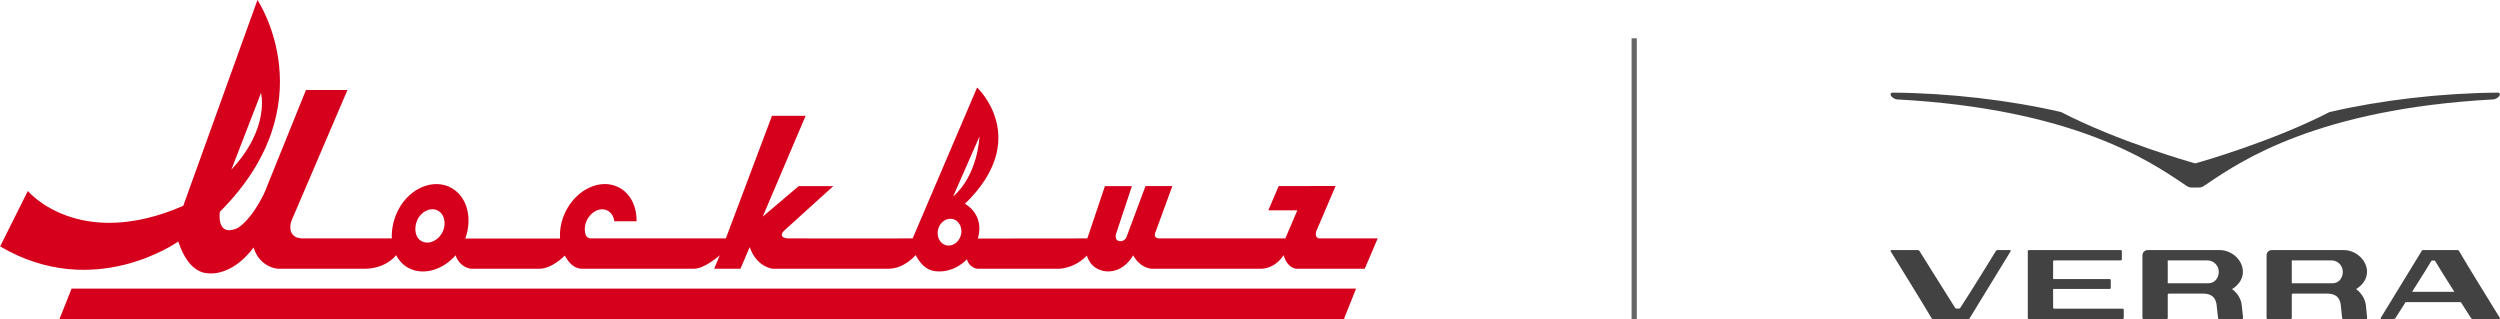 <?xml version="1.0" encoding="UTF-8"?> <!-- Creator: CorelDRAW 2019 (64-Bit) --> <svg xmlns="http://www.w3.org/2000/svg" xmlns:xlink="http://www.w3.org/1999/xlink" xml:space="preserve" width="478px" height="61px" style="shape-rendering:geometricPrecision; text-rendering:geometricPrecision; image-rendering:optimizeQuality; fill-rule:evenodd; clip-rule:evenodd" viewBox="0 0 210.22 26.83"> <defs> <style type="text/css"> <![CDATA[ .str0 {stroke:#666666;stroke-width:0.44;stroke-miterlimit:22.926} .fil1 {fill:none} .fil2 {fill:#434242;fill-rule:nonzero} .fil0 {fill:#D6001C;fill-rule:nonzero} ]]> </style> </defs> <g id="Слой_x0020_1">  <g id="_2613330968832"> <polygon class="fil0" points="113.01,26.83 4.99,26.83 6.01,24.27 114.03,24.27 "></polygon> <path class="fil0" d="M80.79 19.8c-0.17,0.6 -0.74,0.97 -1.26,0.82 -0.52,-0.15 -0.81,-0.76 -0.64,-1.37 0.17,-0.6 0.74,-0.97 1.26,-0.82 0.53,0.15 0.81,0.76 0.64,1.37zm1.57 -8.32c0,0 -0.11,3.22 -2.22,5.05l2.22 -5.05zm-45.13 7.98c-0.32,0.73 -1.11,1.12 -1.71,0.86 -0.59,-0.25 -0.76,-1.05 -0.45,-1.79 0.32,-0.73 1.08,-1.11 1.68,-0.85 0.59,0.26 0.8,1.05 0.48,1.78zm-15.29 -11.64c0,0 0.78,2.94 -2.49,6.44l2.49 -6.44zm89.06 12.23c-0.5,0 -0.33,-0.57 -0.33,-0.57l1.64 -3.84 -4.79 0.01 -0.87 2.04 2.44 0 -1.01 2.36 -10.55 0c-0.54,0.03 -0.41,-0.41 -0.41,-0.41l1.46 -3.99 -2.26 0 -1.61 4.32c-0.06,0.14 -0.27,0.38 -0.65,0.29 -0.41,-0.13 -0.18,-0.7 -0.18,-0.7l1.3 -3.91 -2.27 0 -1.48 4.4 -9.2 0.01c0.58,-2.08 -1.09,-2.92 -1.09,-2.92 5.66,-5.49 1.02,-9.78 1.02,-9.78l-5.42 12.69c0,0 -9.37,0.01 -10.34,0 -0.96,0 -0.65,-0.49 -0.47,-0.65 0.81,-0.73 4.14,-3.75 4.14,-3.75l-2.91 0 -3.03 2.57 3.61 -8.48 -2.83 0 -3.88 10.31c0,0 -9.62,0 -11.36,0 -0.18,0 -0.35,-0.11 -0.42,-0.29 -0.13,-0.36 -0.11,-0.82 0.1,-1.25 0.35,-0.73 1.12,-1.1 1.71,-0.81 0.34,0.17 0.55,0.51 0.59,0.91l1.87 0c0.03,-1.26 -0.52,-2.38 -1.55,-2.88 -1.52,-0.74 -3.51,0.2 -4.43,2.09 -0.36,0.74 -0.5,1.52 -0.45,2.24l-7.97 0c0.66,-1.84 0.09,-3.72 -1.39,-4.37 -1.56,-0.67 -3.54,0.31 -4.38,2.24 -0.31,0.71 -0.44,1.44 -0.41,2.12l0 0 -7.57 0c-1.33,-0.08 -0.9,-1.41 -0.9,-1.41l4.74 -11.07 -3.49 0 -3.5 8.66c-1.11,2.28 -2.13,2.9 -2.34,2.99 -1.73,0.69 -1.4,-1.41 -1.4,-1.41 9.07,-9.07 3.16,-17.81 3.16,-17.81l-6.24 17.31c-8.82,3.83 -13.07,-1.25 -13.07,-1.25l-2.33 4.66c7.91,4.66 14.98,-0.41 14.98,-0.41 0.57,1.69 1.35,2.43 2.18,2.63 2.42,0.45 4.15,-2.13 4.15,-2.13 0.52,1.64 1.91,1.79 2.1,1.79 0.19,0 7.24,0 7.24,0 1.83,0 2.64,-1.14 2.66,-1.14 0.26,0.51 0.67,0.93 1.21,1.16 1.22,0.53 2.76,0.02 3.78,-1.15 0.38,1.07 1.31,1.13 1.31,1.13 0,0 4.64,0 5.74,0 1.07,-0.01 2.09,-1.06 2.14,-1.11 0.26,0.48 0.68,1.08 1.42,1.11 0,0 8.8,0 9.44,0 0.9,0 2.17,-1.13 2.17,-1.13l-0.47 1.13 2.21 0 0.78 -1.82c0.54,1.59 1.8,1.82 1.96,1.82 0.16,0 9.66,0 9.66,0 1.39,0.02 2.33,-1.15 2.33,-1.15 0.52,0.97 1.09,1.3 1.69,1.36 1.59,0.17 2.63,-1.01 2.63,-1.01 0.17,0.67 0.77,0.8 0.92,0.8 0.14,0 6.89,0 6.89,0 1.47,-0.14 2.27,-1.11 2.27,-1.11 0.33,1.03 1.11,1.28 1.64,1.33 1.5,0.11 2.26,-1.35 2.26,-1.35 0.53,0.99 1.37,1.13 1.58,1.13 0.21,0 9.23,0 9.23,0 1.25,-0.08 1.83,-1.14 1.83,-1.14 0.29,0.94 0.85,1.14 1.12,1.14 0.27,0 5.71,0 5.71,0l1.09 -2.55 -4.85 0z"></path> </g> <line class="fil1 str0" x1="137.42" y1="3.22" x2="137.42" y2="26.83"></line> <g id="_2613330977696"> <path class="fil2" d="M206.39 24.54c-0.7,-1.11 -1.44,-2.28 -1.6,-2.57 -0.01,-0.02 -0.05,-0.06 -0.09,-0.06l-0.16 0c-0.05,0 -0.09,0.04 -0.1,0.06 -0.16,0.29 -0.9,1.46 -1.6,2.57l3.55 0zm3.77 2.29l-2.23 0c-0.06,0 -0.12,-0.05 -0.15,-0.1 0,0 -0.37,-0.57 -0.84,-1.32l-4.65 0c-0.47,0.75 -0.84,1.32 -0.84,1.32 -0.03,0.05 -0.09,0.1 -0.15,0.1l-1.03 0c-0.07,0 -0.09,-0.05 -0.06,-0.11 0.01,-0.02 3.28,-5.36 3.42,-5.59 0.03,-0.07 0.08,-0.1 0.14,-0.1l2.88 0c0.07,0 0.11,0.03 0.15,0.1 0.41,0.74 3.38,5.54 3.41,5.59 0.03,0.06 0.01,0.11 -0.05,0.11zm-41.15 -5.8l-1.04 0c-0.06,0 -0.11,0.05 -0.14,0.09 -0.02,0.03 -2.2,3.59 -2.99,4.77 -0.01,0.02 -0.05,0.06 -0.1,0.06l-0.23 0c-0.05,0 -0.08,-0.04 -0.1,-0.06 -0.76,-1.19 -2.97,-4.74 -2.99,-4.77 -0.03,-0.04 -0.08,-0.09 -0.14,-0.09l-2.23 0c-0.07,0 -0.09,0.05 -0.06,0.11 0.03,0.05 3,4.85 3.42,5.59 0.03,0.07 0.08,0.1 0.14,0.1l2.96 0c0.06,0 0.11,-0.03 0.14,-0.1 0.14,-0.24 3.41,-5.57 3.42,-5.59 0.03,-0.06 0.01,-0.11 -0.06,-0.11zm17.57 1.83c0,-0.53 -0.43,-0.96 -0.95,-0.96l-3.25 0 -0.09 0 0 0.09 0 1.83 3.42 0c0.52,0 0.87,-0.43 0.87,-0.96zm1.93 2.79c0.04,0.32 0.09,0.81 0.12,1.1l0 -0.02c0,0.06 -0.05,0.1 -0.1,0.1l-1.91 0c-0.05,0 -0.1,-0.04 -0.1,-0.09 -0.05,-0.37 -0.1,-0.99 -0.13,-1.17 -0.1,-0.56 -0.42,-0.88 -1.14,-0.88l-2.87 0c-0.05,0 -0.09,0.04 -0.09,0.09l0 1.95c0,0.06 -0.04,0.1 -0.09,0.1l-1.94 0c-0.05,0 -0.1,-0.04 -0.1,-0.1l0 -5.26c0,-0.24 0.2,-0.44 0.44,-0.44l0.82 0 0 0 5.24 0c0.99,0 1.95,0.82 1.95,1.83 0,0.61 -0.38,1.13 -0.91,1.45 0.42,0.31 0.75,0.79 0.81,1.34zm8.5 -2.79c0,-0.53 -0.42,-0.96 -0.94,-0.96l-3.25 0 -0.1 0 0 0.09 0 1.83 3.43 0c0.52,0 0.86,-0.43 0.86,-0.96zm1.94 2.79c0.04,0.32 0.08,0.81 0.11,1.1l0 -0.02c0,0.06 -0.04,0.1 -0.09,0.1l-1.92 0c-0.05,0 -0.09,-0.04 -0.1,-0.09 -0.04,-0.37 -0.09,-0.99 -0.12,-1.17 -0.1,-0.56 -0.42,-0.88 -1.14,-0.88l-2.87 0c-0.05,0 -0.1,0.04 -0.1,0.09l0 1.95c0,0.06 -0.04,0.1 -0.09,0.1l-1.94 0c-0.05,0 -0.09,-0.04 -0.09,-0.1l0 -5.26c0,-0.24 0.19,-0.44 0.43,-0.44l0.82 0 0 0 5.24 0c0.99,0 1.96,0.82 1.96,1.83 0,0.61 -0.39,1.13 -0.92,1.45 0.42,0.31 0.75,0.79 0.82,1.34zm-20.46 0.31l-5.75 0c-0.05,0 -0.09,-0.04 -0.09,-0.09l0 -1.57 4.75 0c0.06,0 0.1,-0.04 0.1,-0.1l0 -0.64c0,-0.05 -0.04,-0.09 -0.1,-0.09l-4.75 0 0 -1.48c0,-0.05 0.04,-0.09 0.09,-0.09l5.69 0 -0.09 0c0.05,0 0.09,-0.05 0.09,-0.1l0 -0.68c0,-0.05 -0.04,-0.09 -0.09,-0.09l-5.69 0 -0.54 0 -1.49 0c-0.05,0 -0.1,0.04 -0.1,0.09l0 5.61c0,0.06 0.05,0.1 0.1,0.1l1.49 0 0.54 0 5.84 0c0.06,0 0.1,-0.04 0.1,-0.1l0 -0.67c0,-0.06 -0.04,-0.1 -0.1,-0.1z"></path> <path class="fil2" d="M158.99 7.88c0.01,-0.03 0.05,-0.08 0.14,-0.09 0.01,0 0.01,0 0.02,0l0 0 0 0c4.7,0.03 9.87,0.63 14.19,1.64l0 0 0.01 0.01c4.77,2.46 10.8,4.18 11.25,4.3 0.45,-0.12 6.48,-1.84 11.26,-4.3l0 -0.01 0.01 0c4.32,-1.01 9.49,-1.61 14.18,-1.64l0.03 0 0.01 0c0.08,0.01 0.11,0.06 0.12,0.09 0.03,0.07 0,0.15 -0.08,0.24 -0.11,0.13 -0.31,0.23 -0.45,0.24 0,0 -0.01,0 -0.01,0 -14.75,0.8 -21.21,5.17 -23.97,7.03 -0.13,0.09 -0.25,0.17 -0.36,0.24 -0.05,0.04 -0.21,0.14 -0.45,0.14l-0.58 0c-0.21,0 -0.35,-0.08 -0.44,-0.14 -0.12,-0.07 -0.24,-0.15 -0.36,-0.24 -2.76,-1.86 -9.22,-6.23 -23.98,-7.03l0 0 -0.01 0c-0.14,-0.01 -0.34,-0.11 -0.45,-0.24 -0.08,-0.09 -0.11,-0.17 -0.08,-0.24z"></path> </g> </g> </svg> 